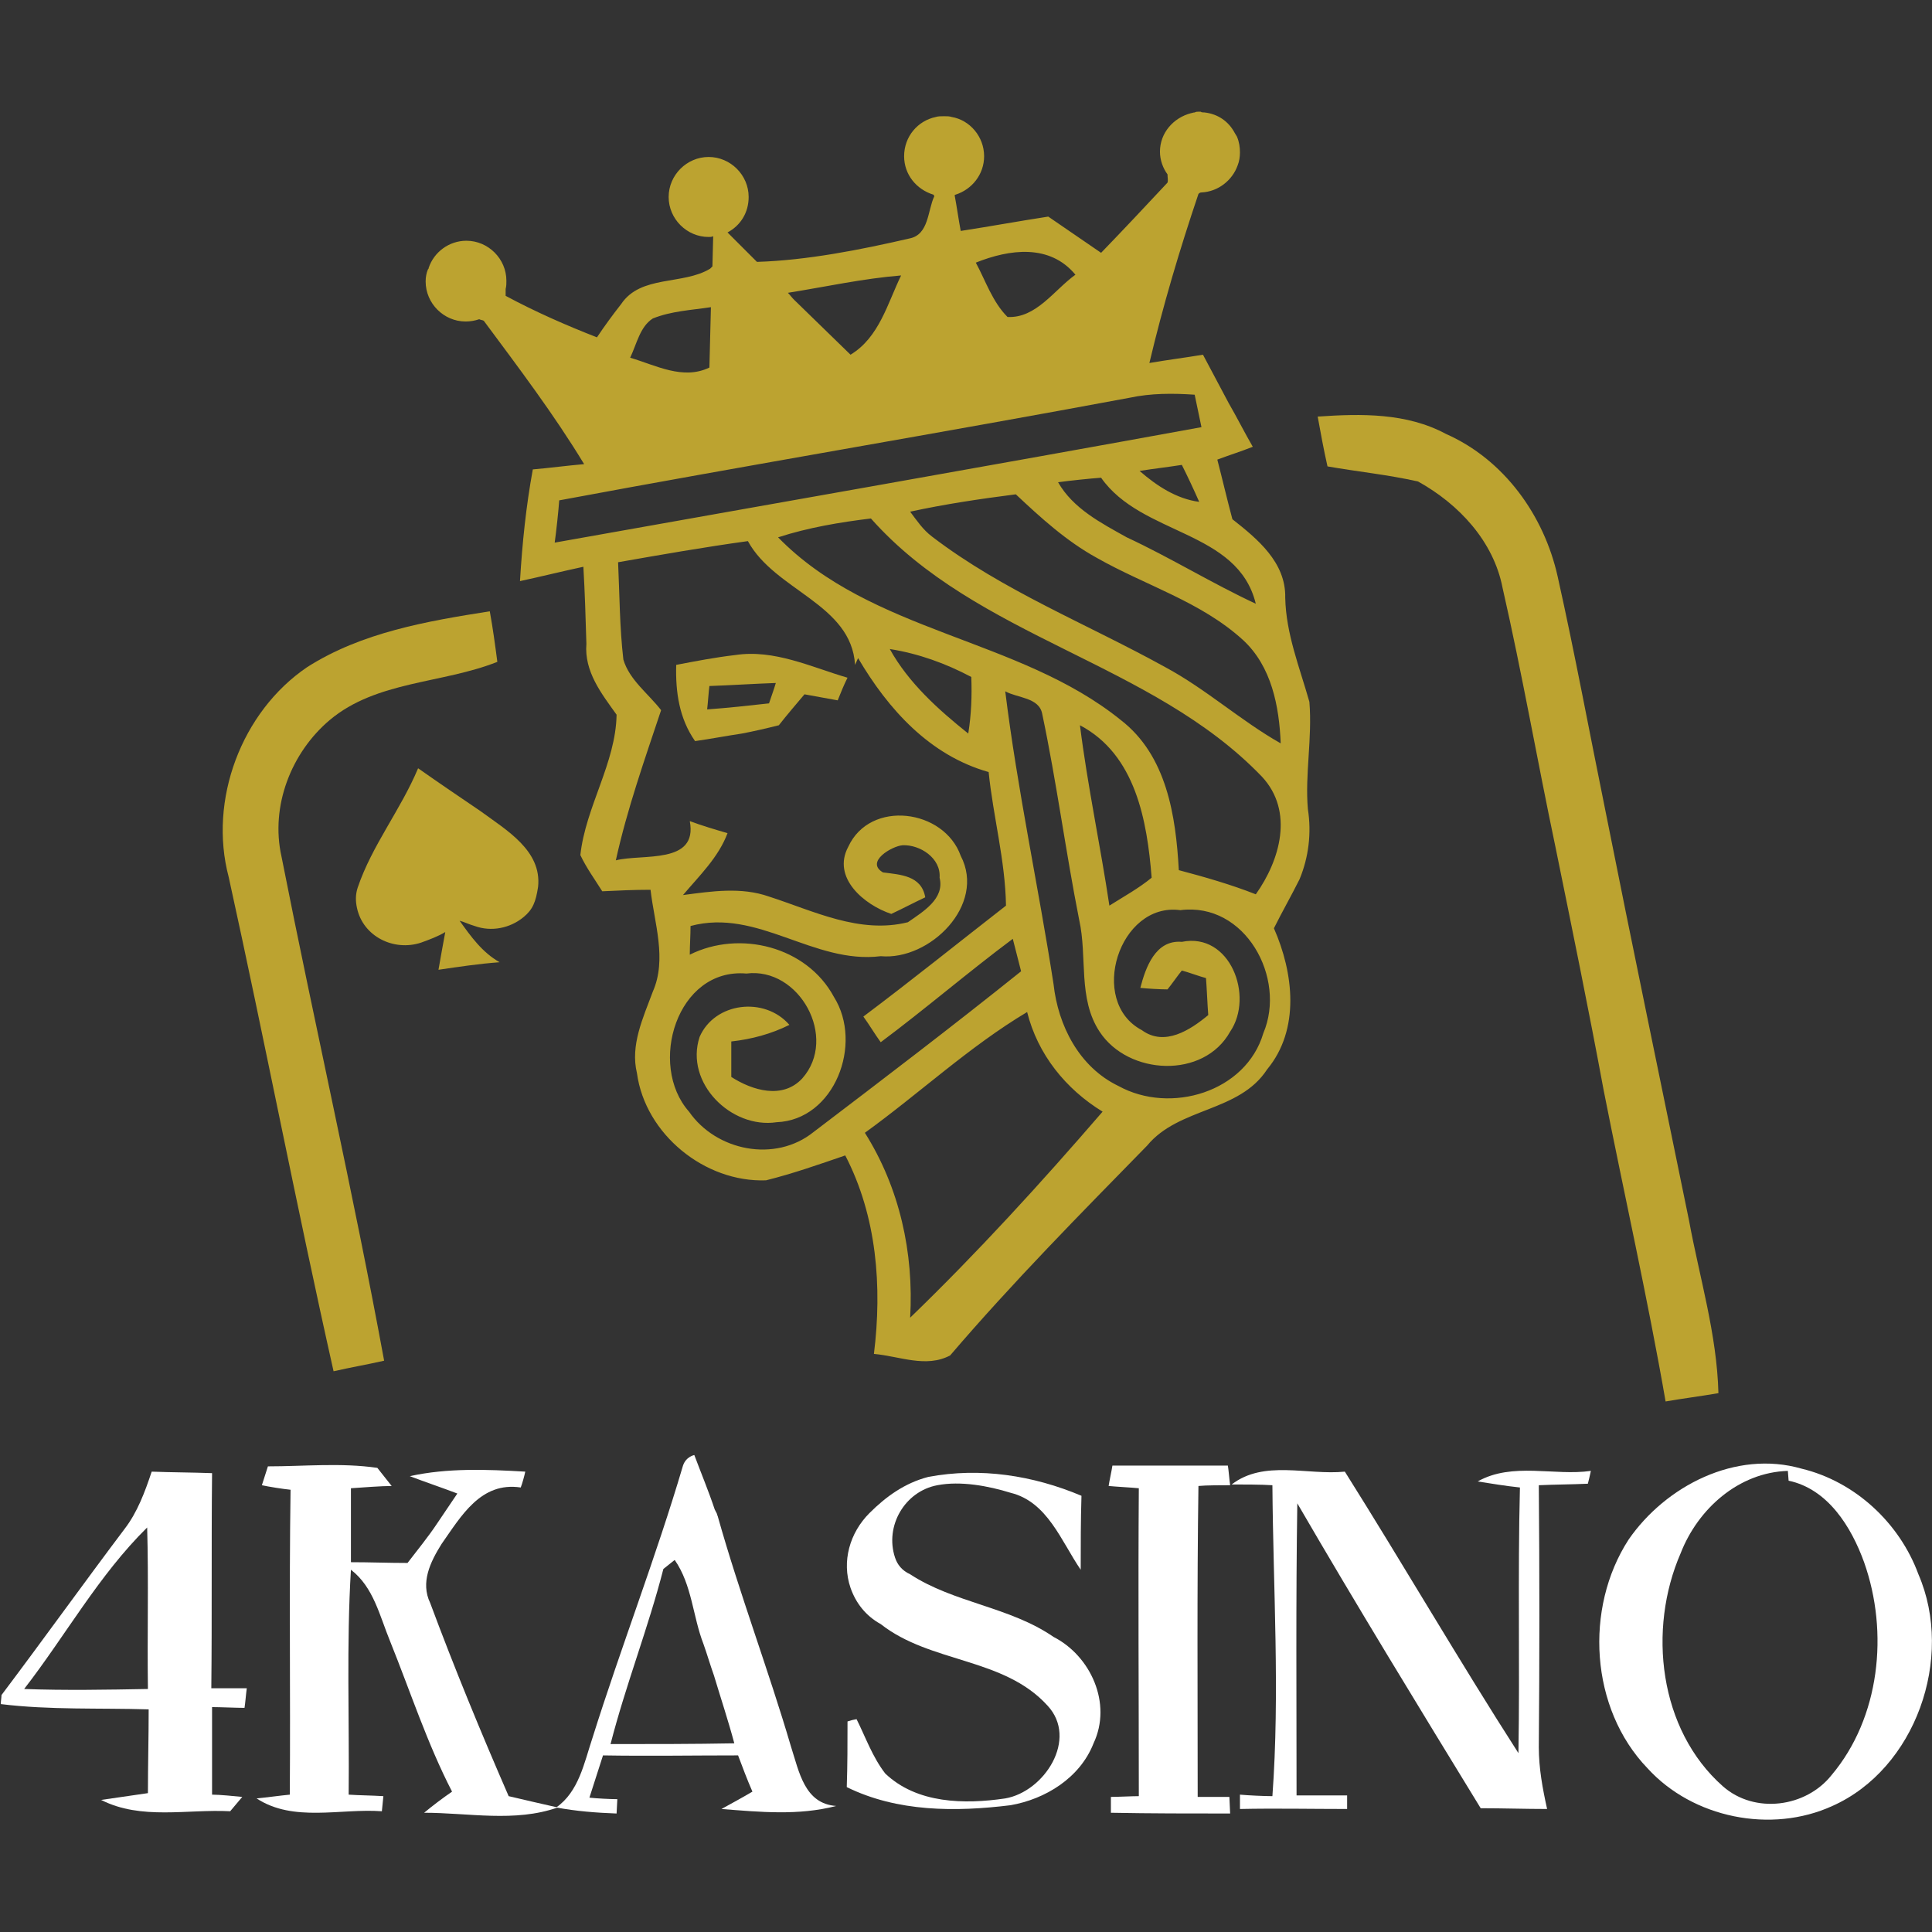 <?xml version="1.0" encoding="UTF-8"?> <!-- Generator: Adobe Illustrator 19.0.0, SVG Export Plug-In . SVG Version: 6.00 Build 0) --> <svg xmlns="http://www.w3.org/2000/svg" xmlns:xlink="http://www.w3.org/1999/xlink" version="1.1" id="Layer_1" x="0px" y="0px" viewBox="0 0 256 256" style="enable-background:new 0 0 256 256;" xml:space="preserve"><rect x="0" y="0" width="256" height="256" fill="#333333" stroke="none"/> <style type="text/css"> .st0{fill:none;} .st1{fill:#BCA330;} .st2{fill:#FFFFFF;} </style> <g id="XMLID_3_"> <g id="XMLID_6_"> <path id="XMLID_7_" class="st0" d="M94.1,48.6l0.2-8c-2.6,0.4-5.2,0.5-7.7,1.5c-1.7,1.2-2.1,3.3-2.9,5.1 C87,48.3,90.5,50.3,94.1,48.6z"></path> <path id="XMLID_45_" class="st0" d="M112.7,47c3.8-2.3,4.9-6.8,6.7-10.5c-5,0.4-10,1.5-14.9,2.4c0.3,0.3,0.5,0.6,0.8,0.9L112.7,47 z"></path> <path id="XMLID_46_" class="st0" d="M158.4,52.3c-2.9-0.2-5.8-0.2-8.6,0.4c-25.2,4.7-50.4,8.9-75.6,13.6c-0.2,1.4-0.5,4.2-0.6,5.6 c28.6-5.1,57.2-10.1,85.7-15.3C158.9,55.1,158.7,53.7,158.4,52.3z"></path> <path id="XMLID_63_" class="st0" d="M134,124.4c-6,4.4-11.6,9.2-17.5,13.7c-0.8-1.2-1.5-2.3-2.3-3.4c6.4-4.8,12.5-9.8,18.9-14.7 c0-6-1.6-11.8-2.3-17.7c-7.8-2.2-13.4-8.3-17.3-15.1l-0.4,0.9c-0.5-8.1-10.6-9.8-14.2-16.4c-5.8,0.8-11.5,1.9-17.2,2.8 c0.2,4.3,0.1,8.7,0.7,12.9c0.8,2.7,3.3,4.5,5,6.7c-2.2,6.6-4.5,13.1-6,19.9c3.5-0.9,10.9,0.6,9.8-5.2c1.7,0.5,3.3,1.1,5,1.6 c-1.2,3.2-3.7,5.6-5.9,8.2c3.8-0.4,7.7-1,11.4,0.2c5.9,1.9,12,5,18.4,3.4c2-1.4,4.8-3.1,4.2-5.9c0.2-2.6-2.6-4.4-4.9-4.3 c-1.4,0.1-5,2.3-2.6,3.6c2.3,0.3,5.1,0.4,5.6,3.3c-1.5,0.8-3,1.5-4.5,2.2c-3.6-1.1-7.9-4.7-5.7-8.9c2.9-6.3,12.7-5,14.9,1.2 c3.5,6.5-4,13.9-10.6,13.3c-8.8,1.1-16.3-6.4-25.2-4c0,1.3-0.1,2.5-0.1,3.8c6.6-3.4,15.6-1.2,19.1,5.6c3.9,6.1,0.2,16.2-7.6,16.6 c-6,0.9-12.2-5.2-10.2-11.3c2-4.6,8.6-5.4,11.9-1.6c-2.4,1.2-5,1.9-7.7,2.2c0,1.2,0,3.5,0,4.7c2.8,1.7,6.8,3,9.4,0.2 c4.8-5.3-0.4-14.8-7.4-13.9c-9.3-0.9-13.2,12-7.6,18.3c3.6,5.3,11.5,6.9,16.5,2.7c9.2-7,18.3-14,27.3-21.4 C134.8,127.6,134.3,125.4,134,124.4z M111.1,92.8c-1.1-0.2-3.3-0.6-4.4-0.8c-1.2,1.4-2.3,2.8-3.4,4.1c-1.6,0.4-3.3,0.7-4.9,1.1 c-2.1,0.4-4.1,0.7-6.2,1c-2.1-3-2.5-6.6-2.5-10.1c2.6-0.5,5.2-1,7.8-1.3c5.2-0.9,10.1,1.6,15,3C112,90.8,111.5,91.8,111.1,92.8z"></path> <path id="XMLID_64_" class="st0" d="M146,63.3c-1.4,0.2-4.3,0.5-5.7,0.6c2,3.5,5.7,5.4,9.1,7.3c5.8,2.7,11.3,6,17.1,8.8 C164,70.2,151.3,71,146,63.3z"></path> <path id="XMLID_65_" class="st0" d="M142.5,36.4c-3.4-4.1-8.7-3.4-13.2-1.6c1.3,2.5,2.2,5.2,4.2,7.2 C137.4,42.2,139.7,38.4,142.5,36.4z"></path> <path id="XMLID_66_" class="st0" d="M151,62.4c2.3,1.9,4.9,3.7,7.9,4.1c-0.8-1.6-1.5-3.3-2.3-4.9C154.8,61.9,152.9,62.1,151,62.4z "></path> <path id="XMLID_67_" class="st0" d="M93.7,94.1c2.7-0.3,5.4-0.6,8.2-0.8c0.2-0.7,0.7-2,0.9-2.7c-3,0.1-5.9,0.2-8.8,0.4 C93.9,91.7,93.8,93.3,93.7,94.1z"></path> <path id="XMLID_68_" class="st0" d="M145.3,73.9c-4-2.2-7.4-5.3-10.7-8.4c-4.7,0.6-9.4,1.3-14,2.3c0.9,1.2,1.7,2.4,2.9,3.3 c9.4,7.2,20.6,11.6,30.9,17.3c5.4,2.9,9.9,7.1,15.2,10.1c-0.2-4.9-1.2-10.2-5-13.7C159.2,79.7,151.8,77.6,145.3,73.9z"></path> <path id="XMLID_69_" class="st0" d="M115.4,68.7c-4.2,0.6-8.3,1.3-12.3,2.5c12.5,12.6,31.9,13.2,45.4,24.2 c6.1,4.7,7.3,12.7,7.7,19.9c3.4,0.9,6.9,2,10.2,3.2c3.2-4.6,5-11,0.7-15.6C152.6,87.7,129.5,84.6,115.4,68.7z"></path> <path id="XMLID_70_" class="st0" d="M152.6,116.3c-0.6-7.6-2.1-16.3-9.5-20.2c1,8,2.7,16,4,23.9 C149,118.9,150.9,117.7,152.6,116.3z"></path> <path id="XMLID_71_" class="st0" d="M136.1,134.2c-7.7,4.6-14.3,10.7-21.5,16c4.6,7.3,6.5,15.9,6,24.5 c8.9-8.7,17.3-17.9,25.5-27.2C141.2,144.4,137.5,139.8,136.1,134.2z"></path> <path id="XMLID_72_" class="st0" d="M156.5,120.6c-8.1-1.1-12.4,12.2-5.1,15.9c3,2.2,6.4,0,8.8-2c-0.1-1.2-0.2-3.7-0.3-4.9 c-0.8-0.2-2.4-0.8-3.2-1c-0.5,0.6-1.4,1.8-1.9,2.5c-0.9-0.1-2.7-0.2-3.6-0.2c0.7-2.7,2-6.4,5.5-6.1c6.4-1.4,9.6,7.2,6.4,11.9 c-3.6,6.2-13.5,5.8-17.3,0c-2.9-4.4-1.6-9.9-2.7-14.8c-1.7-9.1-3-18.2-4.9-27.3c-0.5-2.2-3.3-2.1-4.9-3c1.6,13,4.4,25.8,6.4,38.8 c0.6,5.5,3.4,11.1,8.6,13.5c6.8,3.9,16.8,0.8,19.2-7C170.5,129.6,165,119.5,156.5,120.6z"></path> <path id="XMLID_73_" class="st0" d="M128.3,97.1c0.4-2.5,0.5-5,0.4-7.5c-3.4-1.7-7-3.1-10.8-3.7C120.4,90.5,124.3,94,128.3,97.1z"></path> <path id="XMLID_74_" class="st1" d="M63.7,107.5c-2.8-1.9-5.6-3.8-8.3-5.7c-2.3,5.5-6.1,10.2-8,15.8c-0.3,0.9-0.3,1.8-0.1,2.7 c0.8,3.8,4.9,5.8,8.5,4.6c1.1-0.4,2.2-0.8,3.2-1.4c-0.3,1.6-0.6,3.3-0.9,5c2.7-0.4,5.4-0.8,8.1-1c-2.3-1.3-3.8-3.4-5.3-5.5 c0.7,0.2,1.3,0.5,2,0.7c2.2,0.8,4.7,0.3,6.5-1.2c1.2-1,1.6-2,1.9-4C71.8,112.7,67.1,110,63.7,107.5z"></path> <path id="XMLID_77_" class="st1" d="M97.4,86.8c-2.6,0.3-5.2,0.8-7.8,1.3c-0.1,3.6,0.4,7.1,2.5,10.1c2.1-0.3,4.2-0.7,6.2-1 c1.6-0.3,3.3-0.7,4.9-1.1c1.1-1.4,2.3-2.8,3.4-4.1c1.1,0.2,3.3,0.6,4.4,0.8c0.4-1,0.8-2,1.3-3C107.5,88.4,102.6,86,97.4,86.8z M101.9,93.2c-2.7,0.3-5.4,0.6-8.2,0.8c0.1-0.8,0.2-2.4,0.3-3.1c2.9-0.1,5.9-0.3,8.8-0.4C102.6,91.2,102.1,92.6,101.9,93.2z"></path> <path id="XMLID_78_" class="st1" d="M223.8,161.7c-3.7-18.1-7.5-36.3-11.1-54.4c-2.1-10.3-4-20.6-6.3-30.9 c-1.8-8.1-7.1-15.5-14.8-18.9c-5.2-2.8-11.2-2.7-17-2.3c0.4,2.2,0.8,4.4,1.3,6.6c4,0.7,8,1.1,12,2c5.4,3,10,7.9,11.2,14.1 c2.6,11.4,4.6,22.9,7,34.3c2.2,10.8,4.4,21.5,6.4,32.3c2.7,13.7,5.8,27.4,8.2,41.2c2.3-0.4,4.7-0.7,7-1.1 C227.5,176.8,225.2,169.3,223.8,161.7z"></path> <path id="XMLID_79_" class="st1" d="M43.7,95.4c6.2-5.2,14.9-4.8,22.2-7.7c-0.3-2.3-0.6-4.5-1-6.7c-8.3,1.3-17,2.8-24.2,7.4 C32,94.3,27.6,106,30.3,116.2c4.8,21.8,9,43.7,13.9,65.5c2.2-0.5,4.5-0.9,6.7-1.4c-4.1-22.3-9.2-44.5-13.6-66.8 C35.8,106.8,38.6,99.7,43.7,95.4z"></path> <path id="XMLID_82_" class="st1" d="M173.5,93c-1.3-4.6-3.1-9-3.2-13.8c0.1-4.7-3.7-7.8-7-10.4c-0.7-2.6-1.3-5.2-2-7.9 c1.6-0.6,3.2-1.1,4.7-1.7c-1.1-1.9-2.1-3.9-3.2-5.8c-1.1-2.1-2.3-4.3-3.4-6.4c-2.4,0.4-4.8,0.7-7.1,1.1c1.8-7.6,4-15,6.5-22.4 c0.1-0.1,0.2-0.2,0.4-0.2c2.2-0.1,4.1-1.6,4.8-3.6c0.2-0.5,0.3-1.1,0.3-1.7c0-0.7-0.1-1.4-0.4-2.1c0,0,0,0,0,0 c-0.1-0.2-0.2-0.3-0.3-0.5c-0.8-1.5-2.2-2.5-4-2.7c-0.2,0-0.4,0-0.5-0.1c0,0-0.1,0-0.1,0c-0.1,0-0.1,0-0.2,0c-0.2,0-0.3,0-0.5,0.1 c-0.2,0-0.4,0.1-0.5,0.1c-2.3,0.6-4.1,2.6-4.1,5.1c0,1.1,0.4,2.2,1,3c0,0.4,0.1,0.8,0,1.1c-2.9,3.1-5.8,6.2-8.8,9.3 c-2.3-1.6-4.7-3.2-7-4.8c-3.9,0.6-7.7,1.3-11.6,1.9c-0.3-1.6-0.5-3.1-0.8-4.7c0,0,0-0.1,0.1-0.1c2.2-0.7,3.8-2.7,3.8-5.1 c0-2.6-1.9-4.8-4.3-5.2c-0.3-0.1-0.6-0.1-1-0.1c-0.4,0-0.8,0-1.1,0.1c-2.4,0.5-4.2,2.6-4.2,5.2c0,2.4,1.6,4.4,3.9,5.1 c0,0.1,0.1,0.1,0.1,0.2c-0.9,1.9-0.7,5.1-3.3,5.6c-6.5,1.5-13.6,2.9-20.2,3.1l-1-1l-1.9-1.9l-1-1c1.7-0.9,2.8-2.6,2.8-4.7 c0-2.9-2.4-5.3-5.3-5.3s-5.3,2.4-5.3,5.3s2.4,5.3,5.3,5.3c0.2,0,0.4,0,0.6-0.1l-0.1,4c-0.1,0.1-0.2,0.2-0.3,0.3 c-3.6,2.2-9.2,0.8-11.8,4.7c-1.1,1.4-2.2,2.9-3.2,4.4c-4.1-1.6-8.2-3.4-12.1-5.5c0-0.3,0-0.6,0-0.9c0.1-0.4,0.1-0.7,0.1-1.1 c0-2.9-2.4-5.3-5.3-5.3c-2.3,0-4.3,1.5-5,3.6c0,0.1,0,0.1-0.1,0.2c-0.2,0.5-0.3,1-0.3,1.6c0,2.9,2.4,5.3,5.3,5.3 c0.6,0,1.2-0.1,1.8-0.3c0.2,0.1,0.4,0.1,0.6,0.2c4.6,6.2,9.3,12.4,13.3,19c-2.3,0.2-4.5,0.5-6.8,0.7c-0.9,4.9-1.4,9.8-1.7,14.8 c2.8-0.6,5.6-1.3,8.4-1.9c0.2,3.4,0.3,6.8,0.4,10.2c-0.3,3.7,2,6.6,4,9.4c-0.1,6.4-4.1,12.2-4.8,18.6c0.8,1.7,1.9,3.2,2.9,4.8 c2.1-0.1,4.2-0.2,6.4-0.2c0.5,4.4,2.2,9.2,0.3,13.5c-1.3,3.5-3,7.1-2.1,10.8c1.1,8.1,9,14.5,17.1,14.2c3.6-0.9,7-2.1,10.5-3.3 c4.2,8.1,4.9,17.4,3.8,26.3c3.4,0.3,6.9,1.9,10.1,0.2c8.3-9.7,17.2-18.7,26.1-27.8c4.2-5.1,12.2-4.4,15.9-10.1 c4.4-5.3,3.5-12.8,0.9-18.7c1.1-2.2,2.3-4.3,3.4-6.5c1.2-2.9,1.6-6.1,1.1-9.3C172.9,102.6,173.9,97.8,173.5,93z M166.4,80 c-5.8-2.7-11.3-6.1-17.1-8.8c-3.4-1.9-7.1-3.8-9.1-7.3c1.4-0.2,4.3-0.5,5.7-0.6C151.3,71,164,70.2,166.4,80z M151,62.4 c1.9-0.3,3.7-0.5,5.6-0.8c0.8,1.6,1.6,3.3,2.3,4.9C155.9,66.1,153.3,64.4,151,62.4z M142.5,36.4c-2.8,2-5.2,5.8-9,5.6 c-2-2-2.9-4.8-4.2-7.2C133.8,33,139.1,32.3,142.5,36.4z M119.4,36.5c-1.8,3.7-2.9,8.2-6.7,10.5l-7.5-7.3c-0.3-0.3-0.5-0.6-0.8-0.9 C109.4,38,114.4,36.9,119.4,36.5z M86.5,42.2c2.5-1,5.1-1.1,7.7-1.5l-0.2,8c-3.5,1.7-7.1-0.3-10.5-1.3 C84.4,45.5,84.8,43.3,86.5,42.2z M73.5,71.9c0.2-1.4,0.5-4.2,0.6-5.6c25.2-4.7,50.4-8.9,75.6-13.6c2.8-0.6,5.7-0.6,8.6-0.4 c0.3,1.4,0.6,2.9,0.9,4.3C130.7,61.8,102.1,66.8,73.5,71.9z M107.8,150c-5.1,4.1-12.9,2.5-16.5-2.7c-5.5-6.2-1.6-19.1,7.6-18.3 c7-0.9,12.2,8.5,7.4,13.9c-2.6,2.8-6.6,1.6-9.4-0.2c0-1.2,0-3.5,0-4.7c2.7-0.3,5.3-1,7.7-2.2c-3.3-3.8-9.9-3-11.9,1.6 c-2,6.1,4.2,12.2,10.2,11.3c7.7-0.3,11.5-10.4,7.6-16.6c-3.6-6.7-12.5-8.9-19.1-5.6c0-1.3,0.1-2.5,0.1-3.8 c8.9-2.4,16.3,5.1,25.2,4c6.5,0.6,14-6.8,10.6-13.3c-2.2-6.2-12-7.5-14.9-1.2c-2.2,4.1,2.1,7.7,5.7,8.9c1.5-0.7,3-1.5,4.5-2.2 c-0.5-2.9-3.3-3-5.6-3.3c-2.4-1.4,1.2-3.5,2.6-3.6c2.3-0.1,5.1,1.7,4.9,4.3c0.7,2.8-2.2,4.5-4.2,5.9c-6.4,1.6-12.5-1.5-18.4-3.4 c-3.7-1.3-7.6-0.7-11.4-0.2c2.2-2.6,4.7-5,5.9-8.2c-1.7-0.5-3.4-1-5-1.6c1.1,5.8-6.3,4.3-9.8,5.2c1.5-6.8,3.8-13.3,6-19.9 c-1.7-2.2-4.2-4-5-6.7c-0.5-4.3-0.5-8.6-0.7-12.9c5.7-1,11.4-2,17.2-2.8c3.6,6.6,13.7,8.3,14.2,16.4l0.4-0.9 c4,6.8,9.5,12.9,17.3,15.1c0.6,5.9,2.2,11.7,2.3,17.7c-6.3,4.9-12.5,9.9-18.9,14.7c0.8,1.1,1.5,2.3,2.3,3.4 c5.9-4.4,11.6-9.3,17.5-13.7c0.3,1.1,0.8,3.2,1.1,4.3C126.2,136,117,143,107.8,150z M117.9,86c3.8,0.6,7.4,1.9,10.8,3.7 c0.1,2.5,0,5-0.4,7.5C124.3,94,120.4,90.5,117.9,86z M120.6,174.6c0.5-8.6-1.4-17.2-6-24.5c7.2-5.2,13.8-11.4,21.5-16 c1.4,5.6,5.1,10.2,10,13.2C137.9,156.8,129.5,166,120.6,174.6z M167.4,136.9c-2.3,7.8-12.3,10.8-19.2,7c-5.2-2.5-8-8-8.6-13.5 c-2-12.9-4.8-25.8-6.4-38.8c1.6,0.9,4.5,0.8,4.9,3c1.9,9,3.1,18.2,4.9,27.3c1.1,4.9-0.2,10.4,2.7,14.8c3.8,5.8,13.8,6.3,17.3,0 c3.2-4.7,0-13.2-6.4-11.9c-3.5-0.3-4.8,3.4-5.5,6.1c0.9,0.1,2.7,0.2,3.6,0.2c0.5-0.6,1.4-1.9,1.9-2.5c0.8,0.2,2.4,0.8,3.2,1 c0.1,1.2,0.2,3.7,0.3,4.9c-2.4,2-5.8,4.2-8.8,2c-7.2-3.8-3-17,5.1-15.9C165,119.5,170.5,129.6,167.4,136.9z M143.1,96.1 c7.4,3.9,8.9,12.7,9.5,20.2c-1.7,1.4-3.7,2.5-5.6,3.7C145.8,112,144.1,104.1,143.1,96.1z M166.4,118.5c-3.3-1.3-6.8-2.3-10.2-3.2 c-0.4-7.2-1.6-15.2-7.7-19.9c-13.5-10.9-33-11.5-45.4-24.2c4-1.3,8.2-2,12.3-2.5c14.1,15.9,37.2,19,51.8,34.2 C171.5,107.5,169.6,114,166.4,118.5z M154.4,88.4c-10.3-5.7-21.5-10.1-30.9-17.3c-1.2-0.9-2-2.1-2.9-3.3c4.6-1,9.3-1.7,14-2.3 c3.3,3.1,6.7,6.2,10.7,8.4c6.5,3.7,13.8,5.8,19.4,10.9c3.8,3.5,4.8,8.8,5,13.7C164.4,95.5,159.8,91.3,154.4,88.4z"></path> </g> <g id="XMLID_1_"> <path id="XMLID_2_" class="st0" d="M19.4,202.4c-6.4,6.3-10.8,14.3-16.3,21.4c5.5,0.1,10.9,0.1,16.4,0 C19.5,216.7,19.6,209.6,19.4,202.4z"></path> <path id="XMLID_21_" class="st0" d="M237,196.2l-0.1-1.3c-6.5,0.3-11.9,5.1-14.2,10.9c-4.4,10.1-2.9,23.4,5.6,30.9 c4.2,3.6,11,2.8,14.4-1.5c6.4-7.7,7.6-18.9,4.3-28.2C245.2,202.4,242.2,197.3,237,196.2z"></path> <path id="XMLID_23_" class="st0" d="M93.3,217.9c-1.5-3.7-1.5-7.9-3.8-11.1c-0.4,0.3-1.1,0.9-1.5,1.2c-2.1,7.8-5,15.3-7,23.2 c5.5,0,11,0,16.5,0c-0.8-3-1.8-6-2.7-9C94.2,220.7,93.7,219.3,93.3,217.9z"></path> <path id="XMLID_26_" class="st2" d="M104.8,231.4c-3-10.2-6.8-20.2-9.7-30.5c-0.1-0.2-0.1-0.4-0.2-0.5c0,0,0,0,0,0l-0.2-0.4 c-0.8-2.4-1.8-4.8-2.7-7.2c0,0-1.1,0.2-1.5,1.4c-3.6,12.2-8.2,24-12,36.1c-1.1,3.3-1.8,7.1-4.8,9.2c2.7,0.5,5.3,0.7,8,0.8l0.1-1.9 c-0.9,0-2.8-0.1-3.7-0.2c0.6-1.9,1.2-3.7,1.8-5.6c6,0.1,11.9,0,17.9,0c0.6,1.6,1.2,3.2,1.9,4.8c-1,0.6-3,1.7-4.1,2.3 c5.1,0.4,10.2,0.9,15.2-0.4C106.6,239,105.9,234.8,104.8,231.4z M80.9,231.1c2-7.8,5-15.4,7-23.2c0.4-0.3,1.1-0.9,1.5-1.2 c2.3,3.3,2.4,7.5,3.8,11.1c0.5,1.4,0.9,2.8,1.4,4.2c0.9,3,1.9,6,2.7,9C91.9,231.1,86.4,231.1,80.9,231.1z"></path> <path id="XMLID_29_" class="st2" d="M254.2,208.6c-2.5-6.8-8.4-12.3-15.5-14c-8.7-2.5-18,2.3-22.9,9.4c-5.9,9.1-5.1,22.4,2.5,30.3 c6,6.6,16.4,8.7,24.5,5C253.8,234.4,259,219.7,254.2,208.6z M242.7,235.2c-3.4,4.3-10.2,5.2-14.4,1.5c-8.5-7.5-10-20.8-5.6-30.9 c2.3-5.9,7.7-10.7,14.2-10.9l0.1,1.3c5.2,1.1,8.3,6.1,10,10.8C250.3,216.3,249.1,227.6,242.7,235.2z"></path> <path id="XMLID_32_" class="st2" d="M28.1,195.2c-2.7-0.1-5.4-0.1-8-0.2c-0.9,2.7-1.9,5.4-3.6,7.6c-5.5,7.3-10.8,14.7-16.3,22 c0,0.3-0.1,0.9-0.1,1.2c6.5,0.8,13.1,0.5,19.6,0.7c0,3.7-0.1,7.4-0.1,11.1c-2.1,0.3-4.1,0.6-6.2,0.9c5.3,2.7,11.4,1.2,17.1,1.5 c0.4-0.5,1.2-1.4,1.6-1.9c-1-0.1-3-0.3-4-0.3c0-3.9,0-7.7,0-11.6c1.1,0,3.2,0.1,4.3,0.1c0.1-0.6,0.2-1.9,0.3-2.6 c-1.2,0-3.5,0-4.7,0C28.1,214.3,28,204.8,28.1,195.2z M3.2,223.8c5.5-7.1,9.9-15.1,16.3-21.4c0.2,7.1,0,14.3,0.1,21.4 C14.1,223.9,8.6,224,3.2,223.8z"></path> <path id="XMLID_33_" class="st2" d="M139.6,216.9c-5.8-4-13.2-4.5-19-8.3c-1.1-0.5-1.7-1.3-2-2.2c-1.4-4.2,1.3-8.8,5.6-9.6 c3.1-0.6,6.8,0.1,9.7,1c4.9,1.2,6.7,6.4,9.3,10.2c0-3.3,0-6.5,0.1-9.8c-6.4-2.7-13.4-3.8-20.3-2.5c-3.1,0.8-5.6,2.6-7.8,4.8 c-2.6,2.6-3.7,6.4-2.5,9.9c0.7,2,2,3.7,4,4.8c6.6,5.2,16.3,4.4,22.1,10.8c4.1,4.4-0.4,11.4-5.6,12.3c-5.4,0.8-11.7,0.7-15.9-3.3 c-1.7-2.2-2.6-4.8-3.8-7.2c-0.6,0.1-0.5,0.1-1.2,0.3c0,2.9,0,5.8-0.1,8.7c6.7,3.3,14.4,3.3,21.7,2.4c4.6-0.8,9.2-3.6,11-8.2 C147.4,225.7,144.5,219.4,139.6,216.9z"></path> <path id="XMLID_34_" class="st2" d="M195.8,196.3c1.9,0.3,3.7,0.6,5.6,0.8c-0.3,11.7,0,23.5-0.2,35.2c-7.9-12.3-15.2-24.9-23-37.3 c-5,0.5-10.7-1.6-15,1.7c1.3,0,4,0,5.4,0.1c0.1,13.7,1,27.5,0,41.2c-1.1,0-3.2-0.1-4.3-0.2v1.9c4.7-0.1,9.4,0,14.2,0l0-1.8 c-2.2,0-4.5,0-6.7,0c0-12.9-0.1-25.8,0.1-38.7c7.9,13.6,16.1,27,24.3,40.4c2.9,0,5.9,0.1,8.8,0.1c-0.6-2.7-1.1-5.4-1.1-8.2 c0.1-11.6,0.1-23.2,0-34.7c2.2-0.1,4.3-0.1,6.5-0.2c0.1-0.4,0.3-1.2,0.4-1.7C206,195.6,200.4,193.7,195.8,196.3z"></path> <path id="XMLID_35_" class="st2" d="M57,212.4c-1.3-2.7,0-5.4,1.5-7.8c2.6-3.7,5.2-8.3,10.5-7.5c0.2-0.5,0.5-1.6,0.6-2.1 c-5.1-0.3-10.3-0.5-15.3,0.6c2.1,0.8,4.2,1.5,6.3,2.3c-0.9,1.3-1.8,2.7-2.7,4c-1.2,1.8-2.6,3.5-3.9,5.2c-2.5,0-5-0.1-7.5-0.1 c0-3.3,0-6.5,0-9.8c1.4-0.1,4.1-0.3,5.4-0.3c-0.5-0.6-1.4-1.8-1.9-2.4c-4.8-0.7-9.7-0.2-14.5-0.2c-0.2,0.6-0.6,1.9-0.8,2.5 c0.9,0.2,2.8,0.5,3.8,0.6c-0.2,13.5,0,26.9-0.1,40.4c-1.1,0.1-3.3,0.4-4.4,0.5c4.9,3.2,11.1,1.3,16.6,1.7l0.2-2 c-1.6-0.1-3.1-0.1-4.6-0.2c0.1-9.9-0.3-19.9,0.3-29.8c3,2.3,3.8,6.1,5.2,9.5c2.7,6.7,4.9,13.5,8.2,19.9c-1.3,0.9-2.5,1.8-3.7,2.8 c5.9,0,12,1.3,17.7-0.7c-2.2-0.5-4.4-1-6.5-1.5C63.7,229.5,60.2,221,57,212.4z"></path> <path id="XMLID_36_" class="st2" d="M163,196.8c-0.1-0.7-0.2-2-0.3-2.6c-5.1,0-10.2,0-15.3,0c-0.1,0.7-0.4,2-0.5,2.7 c1,0.1,3,0.2,4,0.3c-0.1,13.6,0,27.2,0,40.8c-0.9,0-2.8,0.1-3.7,0.1l0,2.1c5.3,0.1,10.5,0.1,15.8,0.1l-0.1-2.2c-1,0-3.1,0-4.2,0 c0-13.7-0.1-27.5,0.1-41.2C159.8,196.8,161.9,196.8,163,196.8z"></path> </g> </g> </svg> 